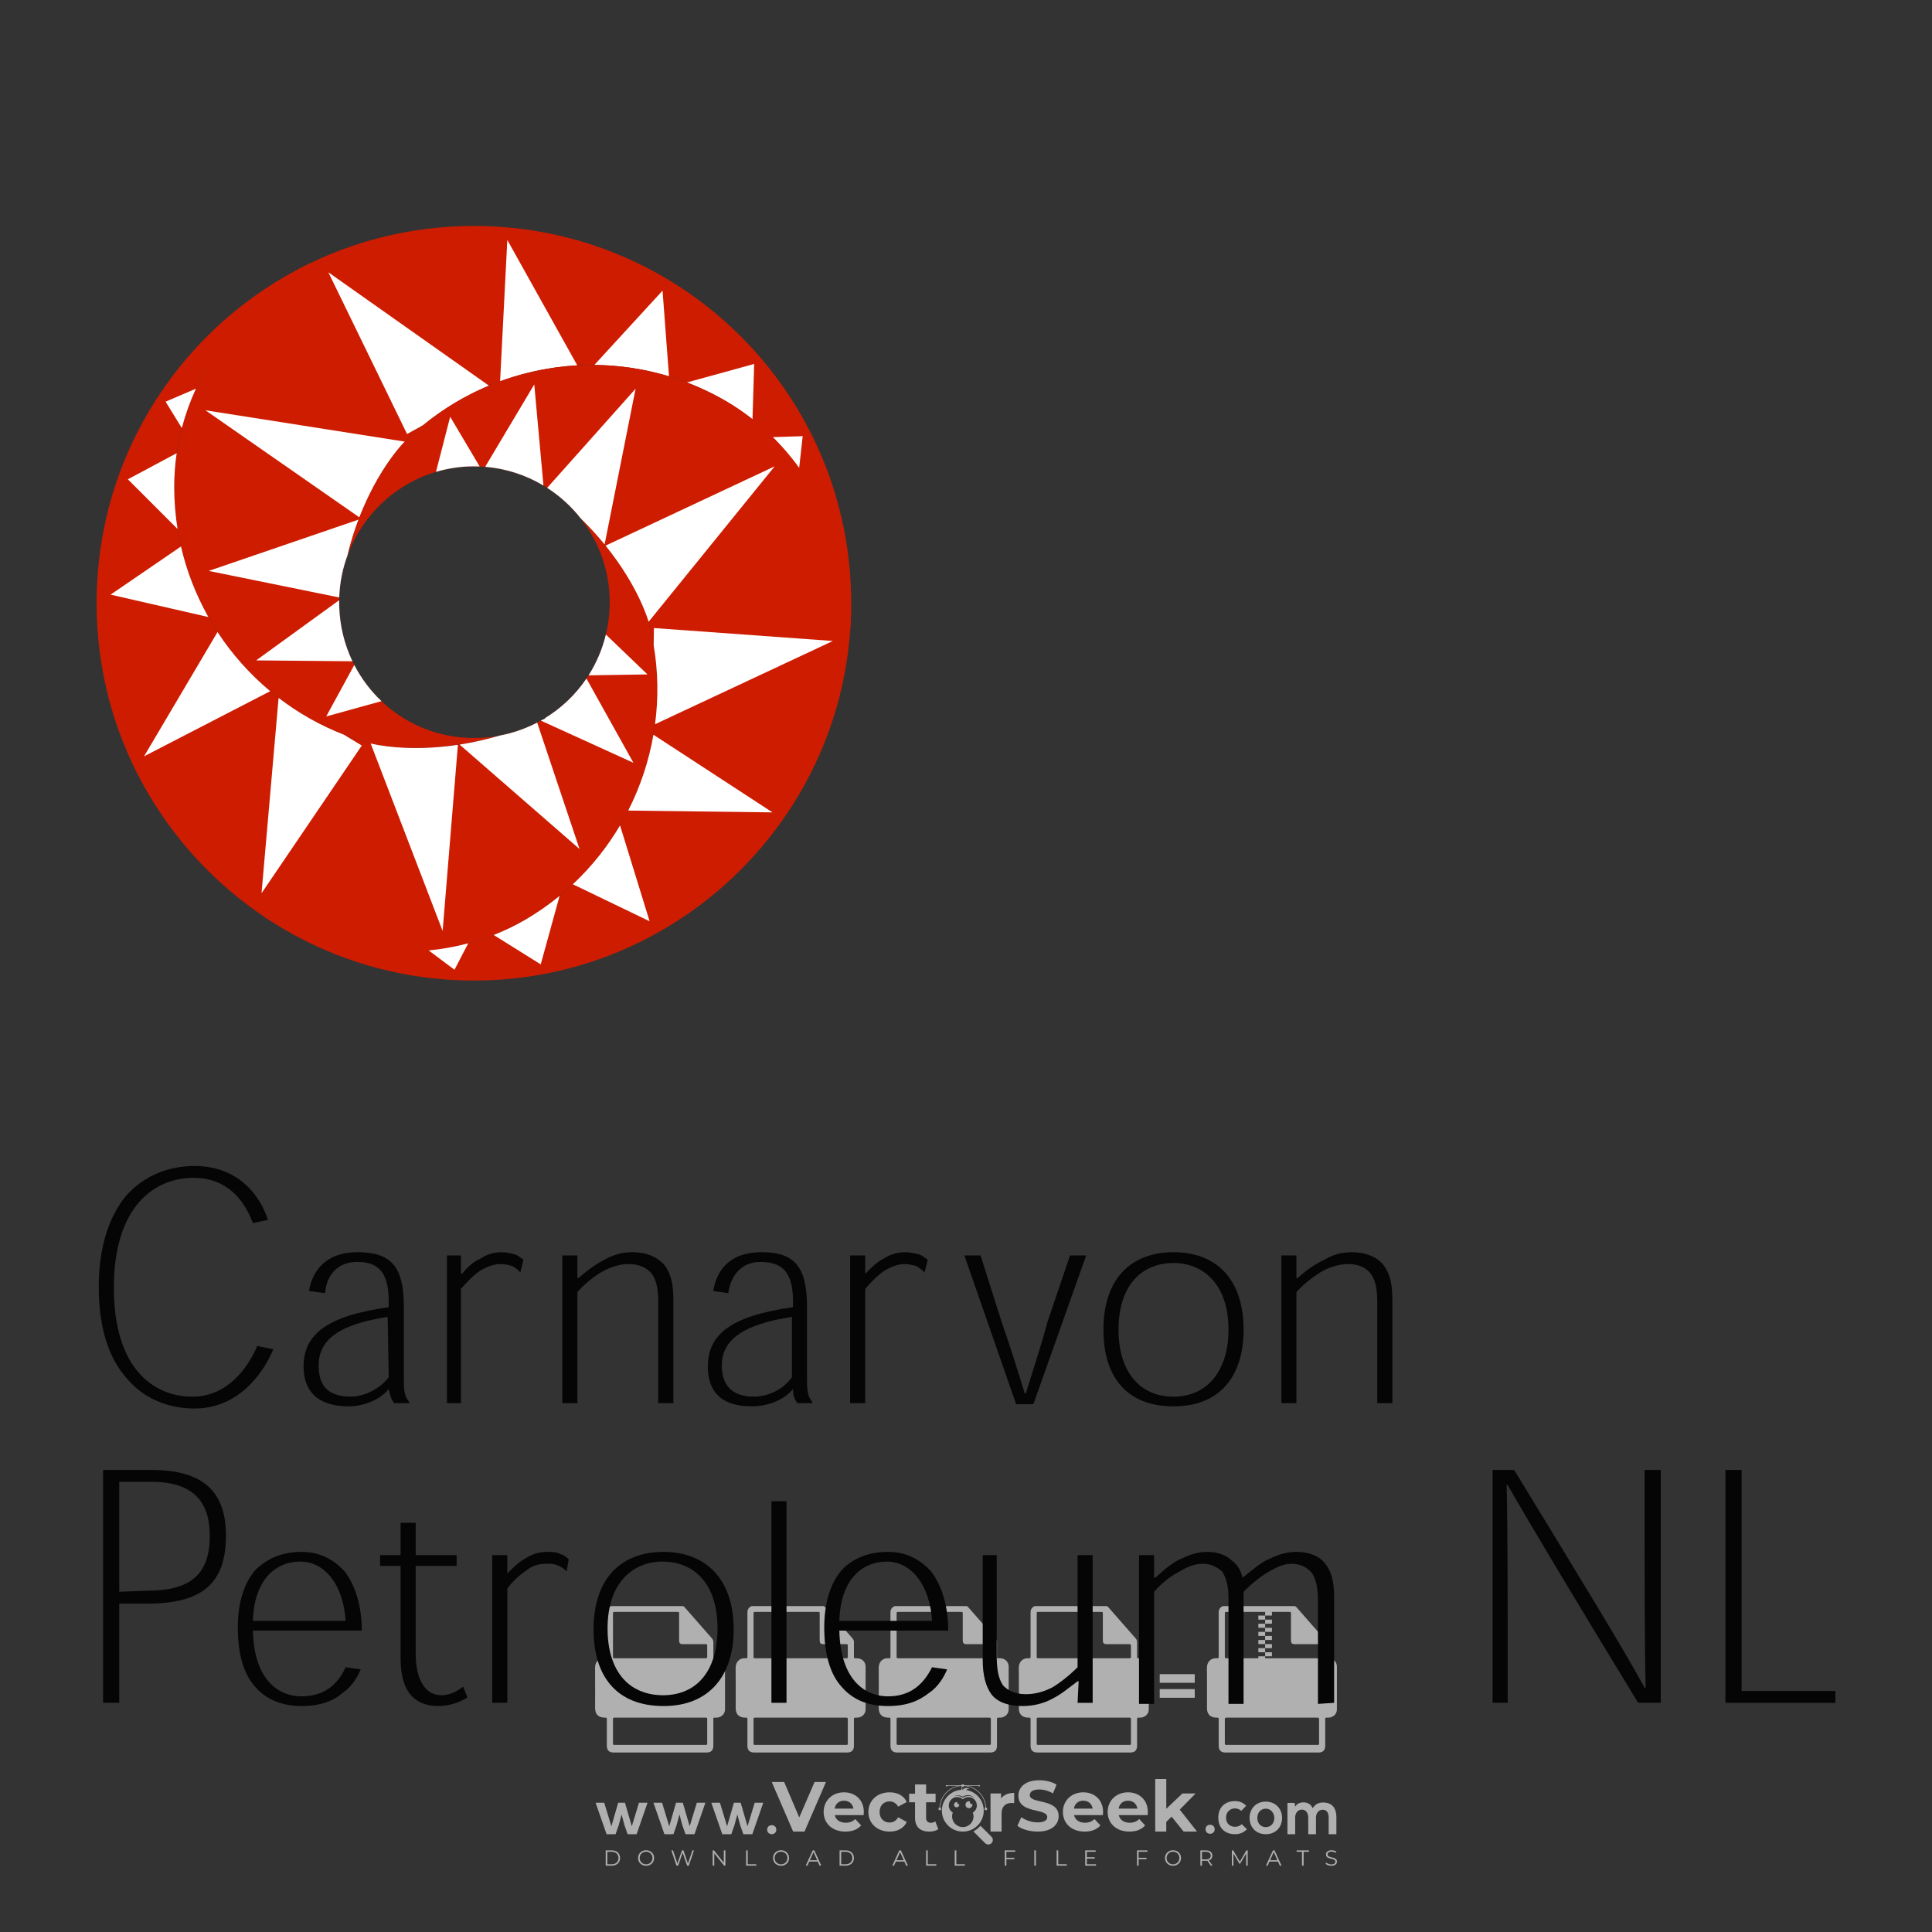 <?xml version="1.0" encoding="iso-8859-1"?>
<!-- Generator: Adobe Illustrator 27.0.0, SVG Export Plug-In . SVG Version: 6.00 Build 0)  -->
<svg version="1.1" id="Layer_1" xmlns="http://www.w3.org/2000/svg" xmlns:xlink="http://www.w3.org/1999/xlink" x="0px" y="0px"
	 viewBox="0 0 500 500" style="enable-background:new 0 0 500 500;" xml:space="preserve">
<rect x="0" y="0" width="500" height="500" fill="#333333" stroke="none"/>
<g id="watermark_1_">
	<g>
		<g id="watermark" style="opacity:0.61;">
			<g>
				<g>
					<g>
						<g>
							<polygon style="fill:#FFFFFF;" points="213.765,461.172 208.204,474.017 205.268,474.017 199.726,461.172 202.938,461.172 
								206.846,470.347 210.81,461.172 							"/>
						</g>
						<g>
							<path style="fill:#FFFFFF;" d="M223.507,469.741h-7.469c0.275,1.23,1.321,1.982,2.826,1.982c1.046,0,1.798-0.312,2.477-0.954
								l1.523,1.651c-0.917,1.046-2.294,1.597-4.074,1.597c-3.413,0-5.634-2.147-5.634-5.083c0-2.954,2.257-5.083,5.267-5.083
								c2.899,0,5.138,1.945,5.138,5.12C223.562,469.191,223.526,469.503,223.507,469.741 M216.002,468.071h4.863
								c-0.202-1.248-1.138-2.055-2.422-2.055C217.139,466.016,216.204,466.805,216.002,468.071"/>
						</g>
						<g>
							<path style="fill:#FFFFFF;" d="M224.735,468.934c0-2.973,2.294-5.083,5.505-5.083c2.074,0,3.707,0.899,4.423,2.514
								l-2.22,1.193c-0.532-0.936-1.321-1.358-2.221-1.358c-1.45,0-2.587,1.009-2.587,2.734c0,1.725,1.138,2.734,2.587,2.734
								c0.899,0,1.688-0.404,2.221-1.358l2.22,1.211c-0.716,1.578-2.349,2.495-4.423,2.495
								C227.029,474.017,224.735,471.907,224.735,468.934"/>
						</g>
						<g>
							<path style="fill:#FFFFFF;" d="M242.828,473.393c-0.587,0.422-1.45,0.624-2.331,0.624c-2.33,0-3.688-1.193-3.688-3.542
								v-4.055h-1.523v-2.202h1.523v-2.404h2.863v2.404h2.459v2.202h-2.459v4.019c0,0.844,0.458,1.303,1.229,1.303
								c0.422,0,0.844-0.128,1.156-0.367L242.828,473.393z"/>
						</g>
					</g>
					<g>
						<path style="fill:#FFFFFF;" d="M262.474,463.997v2.643c-0.238-0.018-0.422-0.037-0.642-0.037
							c-1.578,0-2.624,0.862-2.624,2.753v4.661h-2.863v-9.873h2.734v1.303C259.776,464.493,260.951,463.997,262.474,463.997"/>
					</g>
					<g>
						<path style="fill:#FFFFFF;" d="M263.299,472.53l1.009-2.239c1.083,0.789,2.697,1.339,4.239,1.339
							c1.762,0,2.477-0.587,2.477-1.376c0-2.404-7.469-0.752-7.469-5.524c0-2.184,1.762-4,5.413-4c1.615,0,3.267,0.385,4.459,1.138
							l-0.918,2.257c-1.193-0.679-2.422-1.009-3.56-1.009c-1.761,0-2.44,0.66-2.44,1.468c0,2.367,7.468,0.734,7.468,5.45
							c0,2.147-1.78,3.982-5.45,3.982C266.492,474.017,264.437,473.411,263.299,472.53"/>
					</g>
					<g>
						<path style="fill:#FFFFFF;" d="M285.428,469.741h-7.469c0.275,1.23,1.321,1.982,2.826,1.982c1.046,0,1.798-0.312,2.477-0.954
							l1.523,1.651c-0.918,1.046-2.294,1.597-4.074,1.597c-3.413,0-5.634-2.147-5.634-5.083c0-2.954,2.257-5.083,5.267-5.083
							c2.9,0,5.138,1.945,5.138,5.12C285.484,469.191,285.447,469.503,285.428,469.741 M277.923,468.071h4.863
							c-0.202-1.248-1.138-2.055-2.422-2.055C279.061,466.016,278.125,466.805,277.923,468.071"/>
					</g>
					<g>
						<path style="fill:#FFFFFF;" d="M297.007,469.741h-7.469c0.275,1.23,1.321,1.982,2.826,1.982c1.046,0,1.798-0.312,2.477-0.954
							l1.523,1.651c-0.918,1.046-2.294,1.597-4.074,1.597c-3.413,0-5.634-2.147-5.634-5.083c0-2.954,2.257-5.083,5.267-5.083
							c2.899,0,5.138,1.945,5.138,5.12C297.062,469.191,297.025,469.503,297.007,469.741 M289.501,468.071h4.863
							c-0.202-1.248-1.138-2.055-2.422-2.055C290.639,466.016,289.703,466.805,289.501,468.071"/>
					</g>
					<g>
						<polygon style="fill:#FFFFFF;" points="303.208,470.145 301.831,471.503 301.831,474.017 298.969,474.017 298.969,460.401 
							301.831,460.401 301.831,468.108 306.016,464.144 309.429,464.144 305.318,468.328 309.796,474.017 306.327,474.017 						"/>
					</g>
					<g>
						<path style="fill:#FFFFFF;" d="M256.601,475.359L256.601,475.359l-2.86-2.86c-0.435,0.508-0.953,0.943-1.534,1.284
							c-0.092,0.069-0.186,0.136-0.283,0.199l3.027,3.027c0.456,0.456,1.195,0.456,1.65,0
							C257.057,476.554,257.057,475.815,256.601,475.359"/>
					</g>
					<g>
						<path style="fill:#FFFFFF;" d="M249.984,463.244c0.221-0.173,0.495-0.281,0.797-0.281c0.042,0,0.083,0.002,0.124,0.006
							c-0.214-0.156-0.478-0.249-0.764-0.249c-0.395,0-0.744,0.18-0.981,0.458c-0.051,0-0.1,0.006-0.151,0.008
							c0.039-0.077,0.064-0.162,0.064-0.255c0-0.234-0.143-0.434-0.346-0.519c0.087,0.126,0.138,0.279,0.138,0.445
							c0,0.122-0.031,0.237-0.081,0.341c-2.811,0.201-5.03,2.539-5.03,5.4c0,2.993,2.426,5.42,5.42,5.42
							c2.993,0,5.42-2.426,5.42-5.42C254.595,465.879,252.593,463.635,249.984,463.244 M247.983,464.656
							c0.435,0,0.844,0.112,1.199,0.309c0.374-0.245,0.82-0.387,1.299-0.387c0.711,0,1.348,0.312,1.784,0.806
							c-0.435-0.379-1.004-0.61-1.627-0.61c-0.449,0-0.87,0.12-1.234,0.329c-0.079,0.046-0.156,0.096-0.229,0.15
							c-0.065-0.048-0.133-0.093-0.204-0.134c-0.369-0.219-0.8-0.344-1.26-0.344c-0.3,0-0.588,0.054-0.854,0.152
							C247.196,464.754,247.578,464.656,247.983,464.656 M251.772,469.098c0.115,0.305,0.181,0.634,0.181,0.979
							c0,1.534-1.244,2.777-2.778,2.777c-1.534,0-2.777-1.243-2.777-2.777c0-0.345,0.066-0.674,0.181-0.979
							c-0.62-0.382-1.035-1.064-1.035-1.846c0-1.197,0.971-2.168,2.168-2.168c0.565,0,1.078,0.218,1.463,0.572
							c0.386-0.354,0.899-0.572,1.464-0.572c1.197,0,2.168,0.971,2.168,2.168C252.807,468.034,252.392,468.716,251.772,469.098"/>
					</g>
					<g>
						<path style="fill:#FFFFFF;" d="M251.666,467.061c0,0.497-0.404,0.901-0.901,0.901c-0.497,0-0.901-0.404-0.901-0.901
							s0.404-0.901,0.901-0.901c0.101,0,0.197,0.017,0.287,0.047c-0.03,0.062-0.045,0.132-0.045,0.204
							c0,0.273,0.221,0.494,0.494,0.494c0.05,0,0.099-0.008,0.146-0.022C251.66,466.941,251.666,467,251.666,467.061"/>
					</g>
					<g>
						<path style="fill:#FFFFFF;" d="M248.255,467.061c0,0.376-0.305,0.681-0.681,0.681c-0.376,0-0.681-0.305-0.681-0.681
							s0.305-0.681,0.681-0.681c0.076,0,0.149,0.013,0.217,0.035c-0.023,0.047-0.034,0.1-0.034,0.155
							c0,0.206,0.167,0.374,0.374,0.374c0.038,0,0.075-0.006,0.11-0.017C248.25,466.97,248.255,467.015,248.255,467.061"/>
					</g>
					<g>
						<g>
							<g>
								<rect x="242.908" y="467.83" style="fill:#FFFFFF;" width="0.616" height="0.616"/>
							</g>
							<g>
								<rect x="254.827" y="467.83" style="fill:#FFFFFF;" width="0.616" height="0.616"/>
							</g>
							<g>
								<path style="fill:#FFFFFF;" d="M255.205,468.082h-0.14c0-3.248-2.642-5.89-5.89-5.89c-3.248,0-5.89,2.642-5.89,5.89h-0.14
									c0-1.611,0.627-3.125,1.766-4.264c1.139-1.139,2.653-1.766,4.264-1.766c1.611,0,3.125,0.627,4.264,1.766
									C254.578,464.957,255.205,466.471,255.205,468.082"/>
							</g>
						</g>
						<g>
							<rect x="248.868" y="461.814" style="fill:#FFFFFF;" width="0.616" height="0.616"/>
						</g>
						<g>
							<rect x="244.95" y="462.052" style="fill:#FFFFFF;" width="8.45" height="0.14"/>
						</g>
						<g>
							<path style="fill:#FFFFFF;" d="M245.174,462.15c0,0.108-0.088,0.196-0.196,0.196c-0.108,0-0.196-0.088-0.196-0.196
								c0-0.108,0.088-0.196,0.196-0.196C245.086,461.954,245.174,462.042,245.174,462.15"/>
						</g>
						<g>
							<path style="fill:#FFFFFF;" d="M253.596,462.15c0,0.108-0.088,0.196-0.196,0.196c-0.108,0-0.196-0.088-0.196-0.196
								c0-0.108,0.088-0.196,0.196-0.196C253.509,461.954,253.596,462.042,253.596,462.15"/>
						</g>
					</g>
				</g>
				<g>
					<path style="fill:#FFFFFF;" d="M314.356,473.409c0,1.559-2.364,1.559-2.364,0C311.993,471.851,314.356,471.851,314.356,473.409
						z"/>
				</g>
				<g>
					<g>
						<g>
							<path style="fill:#FFFFFF;" d="M161.739,466.549l1.772,6.088l1.855-6.088h2.215l-2.823,8.14h-2.33l-0.837-2.396l-0.722-2.708
								l-0.722,2.708l-0.837,2.396h-2.33l-2.839-8.14h2.231l1.855,6.088l1.756-6.088H161.739z"/>
						</g>
						<g>
							<path style="fill:#FFFFFF;" d="M176.713,466.549l1.772,6.088l1.855-6.088h2.215l-2.823,8.14h-2.33l-0.837-2.396l-0.722-2.708
								l-0.722,2.708l-0.837,2.396h-2.33l-2.839-8.14h2.231l1.855,6.088l1.756-6.088H176.713z"/>
						</g>
						<g>
							<path style="fill:#FFFFFF;" d="M191.687,466.549l1.772,6.088l1.855-6.088h2.215l-2.823,8.14h-2.33l-0.837-2.396l-0.722-2.708
								l-0.722,2.708l-0.837,2.396h-2.33l-2.839-8.14h2.231l1.855,6.088l1.756-6.088H191.687z"/>
						</g>
					</g>
					<g>
						<path style="fill:#FFFFFF;" d="M200.908,473.52c0,1.559-2.364,1.559-2.364,0C198.545,471.962,200.908,471.962,200.908,473.52z
							"/>
					</g>
					<g>
						<path style="fill:#FFFFFF;" d="M322.71,473.409c-0.935,0.919-1.919,1.28-3.117,1.28c-2.346,0-4.3-1.411-4.3-4.282
							s1.953-4.284,4.3-4.284c1.149,0,2.035,0.329,2.921,1.199l-1.264,1.329c-0.476-0.428-1.066-0.64-1.623-0.64
							c-1.346,0-2.33,0.985-2.33,2.396c0,1.542,1.05,2.362,2.297,2.362c0.64,0,1.28-0.18,1.772-0.672L322.71,473.409z"/>
					</g>
					<g>
						<path style="fill:#FFFFFF;" d="M331.805,470.472c0,2.33-1.591,4.217-4.217,4.217c-2.626,0-4.201-1.887-4.201-4.217
							c0-2.314,1.609-4.217,4.185-4.217C330.149,466.255,331.805,468.158,331.805,470.472z M325.389,470.472
							c0,1.231,0.739,2.38,2.199,2.38c1.46,0,2.199-1.149,2.199-2.38c0-1.215-0.854-2.396-2.199-2.396
							C326.144,468.077,325.389,469.258,325.389,470.472z"/>
					</g>
					<g>
						<path style="fill:#FFFFFF;" d="M338.572,474.689v-4.332c0-1.068-0.559-2.035-1.658-2.035c-1.082,0-1.722,0.967-1.722,2.035
							v4.332h-2.003v-8.107h1.855l0.148,0.985c0.426-0.82,1.362-1.116,2.133-1.116c0.969,0,1.937,0.394,2.396,1.51
							c0.723-1.149,1.658-1.478,2.708-1.478c2.297,0,3.43,1.412,3.43,3.84v4.365h-2.003v-4.365c0-1.066-0.442-1.97-1.526-1.97
							c-1.082,0-1.756,0.935-1.756,2.003v4.332H338.572z"/>
					</g>
				</g>
			</g>
		</g>
		<g style="opacity:0.61;">
			<g>
				<g>
					<path style="fill:#FFFFFF;" d="M345.988,431.299c-0.006-1.224-0.959-2.121-2.189-2.14c-0.924-0.014-0.832,0.12-0.834-0.867
						c-0.003-1.097-0.007-2.194,0.003-3.292c0.003-0.379-0.112-0.691-0.362-0.976c-2.342-2.668-4.678-5.342-7.019-8.011
						c-0.12-0.137-0.275-0.244-0.414-0.366c-6.214,0-12.427,0-18.641,0c-0.794,0.293-1.14,0.868-1.138,1.709
						c0.01,3.748,0.004,7.496,0.004,11.243c0,0.556-0.003,0.589-0.55,0.551c-1.497-0.102-2.516,0.986-2.497,2.492
						c0.044,3.476,0.013,6.953,0.014,10.429c0.001,1.58,0.867,2.443,2.45,2.449c0.582,0.002,0.582,0.002,0.582,0.6
						c0,2.219-0.001,4.438,0.001,6.657c0.001,1.192,0.58,1.771,1.768,1.771c8.013,0.001,16.027,0.001,24.04,0
						c1.168,0,1.755-0.583,1.757-1.745c0.002-2.256,0-4.512,0.001-6.768c0-0.512,0.002-0.511,0.52-0.515
						c0.271-0.002,0.541,0.008,0.809-0.058c0.996-0.246,1.69-1.044,1.694-2.069C346.003,438.696,346.005,434.997,345.988,431.299z
						 M317.537,417.162c5.337,0,10.674,0,16.01,0c0.548,0,0.554,0.007,0.554,0.561c0.001,2.243-0.001,4.486,0.001,6.73
						c0.001,0.811,0.249,1.059,1.06,1.059c1.91,0.001,3.821,0,5.731,0.001c0.458,0,0.479,0.021,0.481,0.483
						c0.003,0.887,0.002,1.775,0,2.662c-0.001,0.477-0.024,0.498-0.504,0.499c-3.895,0.001-7.79,0-11.684,0
						c-3.882,0-7.765,0-11.647,0c-0.55,0-0.552-0.001-0.552-0.561c-0.001-3.624-0.001-7.247,0-10.871
						C316.987,417.166,316.991,417.162,317.537,417.162z M340.822,451.579c-3.883,0.001-7.766,0-11.65,0c-3.871,0-7.742,0-11.613,0
						c-0.572,0-0.574-0.002-0.574-0.579c-0.001-1.997-0.001-3.994,0.001-5.991c0-0.464,0.023-0.486,0.478-0.487
						c7.803-0.001,15.607-0.001,23.41,0c0.478,0,0.499,0.02,0.499,0.503c0.002,1.997,0.001,3.994,0,5.991
						C341.375,451.574,341.37,451.579,340.822,451.579z"/>
				</g>
				<g>
					<g>
						<rect x="327.418" y="417.053" style="fill:#FFFFFF;" width="1.757" height="1.054"/>
					</g>
					<g>
						<rect x="325.662" y="418.107" style="fill:#FFFFFF;" width="1.757" height="1.054"/>
					</g>
					<g>
						<rect x="327.418" y="419.161" style="fill:#FFFFFF;" width="1.757" height="1.054"/>
					</g>
					<g>
						<rect x="325.662" y="420.215" style="fill:#FFFFFF;" width="1.757" height="1.054"/>
					</g>
					<g>
						<rect x="327.418" y="421.269" style="fill:#FFFFFF;" width="1.757" height="1.054"/>
					</g>
					<g>
						<rect x="325.662" y="422.323" style="fill:#FFFFFF;" width="1.757" height="1.054"/>
					</g>
					<g>
						<rect x="327.418" y="423.378" style="fill:#FFFFFF;" width="1.757" height="1.054"/>
					</g>
					<g>
						<rect x="325.662" y="424.432" style="fill:#FFFFFF;" width="1.757" height="1.054"/>
					</g>
					<g>
						<rect x="327.418" y="425.486" style="fill:#FFFFFF;" width="1.757" height="1.054"/>
					</g>
					<g>
						<rect x="325.662" y="426.54" style="fill:#FFFFFF;" width="1.757" height="1.054"/>
					</g>
					<g>
						<rect x="327.418" y="427.594" style="fill:#FFFFFF;" width="1.757" height="1.054"/>
					</g>
					<g>
						<rect x="325.662" y="428.648" style="fill:#FFFFFF;" width="1.757" height="1.054"/>
					</g>
				</g>
			</g>
			<g>
				<path style="fill:#FFFFFF;" d="M187.637,431.299c-0.006-1.224-0.959-2.121-2.189-2.14c-0.924-0.014-0.832,0.12-0.834-0.867
					c-0.003-1.097-0.007-2.194,0.003-3.292c0.003-0.379-0.112-0.691-0.362-0.976c-2.342-2.668-4.678-5.342-7.019-8.011
					c-0.12-0.137-0.275-0.244-0.414-0.366c-6.214,0-12.427,0-18.641,0c-0.794,0.293-1.14,0.868-1.138,1.709
					c0.01,3.748,0.004,7.496,0.004,11.243c0,0.556-0.003,0.589-0.55,0.551c-1.497-0.102-2.516,0.986-2.497,2.492
					c0.044,3.476,0.013,6.953,0.014,10.429c0.001,1.58,0.867,2.443,2.45,2.449c0.582,0.002,0.582,0.002,0.582,0.6
					c0,2.219-0.001,4.438,0.001,6.657c0.001,1.192,0.58,1.771,1.768,1.771c8.013,0.001,16.027,0.001,24.04,0
					c1.168,0,1.755-0.583,1.757-1.745c0.002-2.256,0-4.512,0.001-6.768c0-0.512,0.002-0.511,0.52-0.515
					c0.271-0.002,0.541,0.008,0.809-0.058c0.996-0.246,1.69-1.044,1.694-2.069C187.652,438.696,187.655,434.997,187.637,431.299z
					 M159.187,417.162c5.337,0,10.674,0,16.01,0c0.548,0,0.554,0.007,0.554,0.561c0.001,2.243-0.001,4.486,0.001,6.73
					c0.001,0.811,0.249,1.059,1.06,1.059c1.91,0.001,3.821,0,5.731,0.001c0.458,0,0.479,0.021,0.481,0.483
					c0.003,0.887,0.002,1.775,0,2.662c-0.001,0.477-0.024,0.498-0.504,0.499c-3.895,0.001-7.79,0-11.684,0
					c-3.882,0-7.765,0-11.647,0c-0.55,0-0.552-0.001-0.552-0.561c-0.001-3.624-0.001-7.247,0-10.871
					C158.636,417.166,158.64,417.162,159.187,417.162z M182.472,451.579c-3.883,0.001-7.766,0-11.65,0c-3.871,0-7.742,0-11.613,0
					c-0.572,0-0.574-0.002-0.574-0.579c-0.001-1.997-0.001-3.994,0.001-5.991c0-0.464,0.023-0.486,0.478-0.487
					c7.803-0.001,15.607-0.001,23.41,0c0.478,0,0.499,0.02,0.499,0.503c0.002,1.997,0.001,3.994,0,5.991
					C183.024,451.574,183.019,451.579,182.472,451.579z"/>
			</g>
			<g>
				<path style="fill:#FFFFFF;" d="M159.779,440.669v-7.897h2.779c0.375,0,0.726,0.061,1.053,0.182
					c0.327,0.121,0.612,0.292,0.855,0.513c0.242,0.221,0.434,0.483,0.573,0.789c0.14,0.305,0.21,0.642,0.21,1.009
					c0,0.375-0.07,0.715-0.21,1.02c-0.14,0.305-0.331,0.568-0.573,0.789c-0.243,0.221-0.528,0.392-0.855,0.513
					c-0.327,0.121-0.678,0.182-1.053,0.182h-1.29v2.901H159.779z M162.58,436.356c0.39,0,0.684-0.111,0.882-0.331
					c0.199-0.22,0.298-0.474,0.298-0.761c0-0.14-0.024-0.276-0.072-0.408c-0.048-0.132-0.121-0.248-0.221-0.347
					c-0.099-0.099-0.223-0.178-0.37-0.237c-0.147-0.059-0.32-0.089-0.518-0.089h-1.312v2.173H162.58z"/>
				<path style="fill:#FFFFFF;" d="M166.308,432.771h1.731l3.177,5.294h0.088l-0.088-1.522v-3.772h1.478v7.897h-1.566l-3.353-5.592
					h-0.088l0.088,1.522v4.07h-1.467V432.771z"/>
				<path style="fill:#FFFFFF;" d="M177.922,436.334h3.872c0.022,0.089,0.04,0.195,0.055,0.32c0.014,0.125,0.022,0.25,0.022,0.375
					c0,0.507-0.077,0.985-0.231,1.434c-0.154,0.449-0.397,0.849-0.728,1.202c-0.353,0.375-0.776,0.666-1.268,0.871
					c-0.493,0.206-1.055,0.309-1.688,0.309c-0.574,0-1.114-0.103-1.622-0.309c-0.507-0.206-0.948-0.492-1.323-0.86
					c-0.375-0.367-0.673-0.803-0.894-1.307c-0.221-0.504-0.331-1.053-0.331-1.649c0-0.595,0.11-1.145,0.331-1.649
					c0.221-0.504,0.518-0.939,0.894-1.307c0.375-0.367,0.816-0.654,1.323-0.86c0.507-0.206,1.048-0.309,1.622-0.309
					c0.64,0,1.211,0.11,1.715,0.331c0.504,0.221,0.935,0.526,1.296,0.915l-1.025,1.004c-0.258-0.272-0.544-0.48-0.861-0.623
					c-0.316-0.143-0.695-0.215-1.136-0.215c-0.361,0-0.703,0.065-1.026,0.193c-0.324,0.129-0.607,0.311-0.85,0.546
					c-0.242,0.235-0.436,0.52-0.579,0.855c-0.143,0.335-0.215,0.708-0.215,1.119c0,0.412,0.072,0.785,0.215,1.12
					c0.143,0.335,0.338,0.62,0.584,0.855c0.246,0.235,0.531,0.418,0.855,0.546c0.323,0.129,0.669,0.193,1.037,0.193
					c0.419,0,0.773-0.061,1.064-0.182c0.29-0.121,0.538-0.278,0.744-0.469c0.148-0.132,0.275-0.3,0.381-0.502
					c0.106-0.202,0.189-0.428,0.248-0.678h-2.482V436.334z"/>
			</g>
			<g>
				<path style="fill:#FFFFFF;" d="M224.019,431.299c-0.006-1.224-0.959-2.121-2.189-2.14c-0.924-0.014-0.832,0.12-0.834-0.867
					c-0.003-1.097-0.007-2.194,0.003-3.292c0.003-0.379-0.112-0.691-0.362-0.976c-2.342-2.668-4.678-5.342-7.019-8.011
					c-0.12-0.137-0.275-0.244-0.414-0.366c-6.214,0-12.427,0-18.641,0c-0.794,0.293-1.14,0.868-1.138,1.709
					c0.01,3.748,0.004,7.496,0.004,11.243c0,0.556-0.003,0.589-0.55,0.551c-1.497-0.102-2.516,0.986-2.497,2.492
					c0.044,3.476,0.013,6.953,0.014,10.429c0.001,1.58,0.867,2.443,2.45,2.449c0.582,0.002,0.582,0.002,0.582,0.6
					c0,2.219-0.001,4.438,0.001,6.657c0.001,1.192,0.58,1.771,1.768,1.771c8.013,0.001,16.027,0.001,24.04,0
					c1.168,0,1.755-0.583,1.757-1.745c0.002-2.256,0-4.512,0.001-6.768c0-0.512,0.002-0.511,0.52-0.515
					c0.271-0.002,0.541,0.008,0.809-0.058c0.997-0.246,1.69-1.044,1.694-2.069C224.034,438.696,224.036,434.997,224.019,431.299z
					 M195.568,417.162c5.337,0,10.674,0,16.01,0c0.548,0,0.554,0.007,0.554,0.561c0.001,2.243-0.001,4.486,0.001,6.73
					c0.001,0.811,0.249,1.059,1.06,1.059c1.91,0.001,3.821,0,5.731,0.001c0.458,0,0.479,0.021,0.481,0.483
					c0.003,0.887,0.002,1.775,0,2.662c-0.001,0.477-0.024,0.498-0.504,0.499c-3.895,0.001-7.79,0-11.684,0
					c-3.882,0-7.765,0-11.647,0c-0.55,0-0.552-0.001-0.552-0.561c-0.001-3.624-0.001-7.247,0-10.871
					C195.018,417.166,195.022,417.162,195.568,417.162z M218.854,451.579c-3.883,0.001-7.766,0-11.65,0c-3.871,0-7.742,0-11.613,0
					c-0.572,0-0.574-0.002-0.574-0.579c-0.001-1.997-0.001-3.994,0.001-5.991c0-0.464,0.023-0.486,0.478-0.487
					c7.803-0.001,15.607-0.001,23.41,0c0.478,0,0.499,0.02,0.499,0.503c0.002,1.997,0.001,3.994,0,5.991
					C219.406,451.574,219.401,451.579,218.854,451.579z"/>
			</g>
			<g>
				<path style="fill:#FFFFFF;" d="M205.111,432.771h1.699l2.967,7.897h-1.644l-0.651-1.886h-3.044l-0.651,1.886h-1.643
					L205.111,432.771z M206.997,437.415l-0.706-1.974l-0.287-0.96h-0.088l-0.287,0.96l-0.706,1.974H206.997z"/>
				<path style="fill:#FFFFFF;" d="M211.331,434.536c-0.125,0-0.245-0.024-0.359-0.072c-0.114-0.048-0.213-0.114-0.298-0.199
					c-0.084-0.084-0.151-0.182-0.198-0.292c-0.048-0.11-0.072-0.232-0.072-0.364s0.024-0.254,0.072-0.364
					c0.048-0.11,0.114-0.208,0.198-0.292c0.084-0.084,0.184-0.151,0.298-0.198c0.114-0.048,0.233-0.072,0.359-0.072
					c0.257,0,0.478,0.09,0.662,0.27c0.184,0.181,0.276,0.399,0.276,0.656s-0.092,0.476-0.276,0.656
					C211.809,434.446,211.589,434.536,211.331,434.536z M210.615,440.669v-5.404h1.445v5.404H210.615z"/>
			</g>
			<g>
				<path style="fill:#FFFFFF;" d="M261.044,431.299c-0.006-1.224-0.959-2.121-2.189-2.14c-0.924-0.014-0.832,0.12-0.834-0.867
					c-0.003-1.097-0.007-2.194,0.003-3.292c0.003-0.379-0.112-0.691-0.362-0.976c-2.342-2.668-4.678-5.342-7.019-8.011
					c-0.12-0.137-0.275-0.244-0.414-0.366c-6.214,0-12.427,0-18.641,0c-0.794,0.293-1.14,0.868-1.138,1.709
					c0.01,3.748,0.004,7.496,0.004,11.243c0,0.556-0.003,0.589-0.55,0.551c-1.497-0.102-2.516,0.986-2.497,2.492
					c0.044,3.476,0.013,6.953,0.014,10.429c0.001,1.58,0.867,2.443,2.45,2.449c0.582,0.002,0.582,0.002,0.582,0.6
					c0,2.219-0.001,4.438,0.001,6.657c0.001,1.192,0.58,1.771,1.768,1.771c8.013,0.001,16.027,0.001,24.04,0
					c1.168,0,1.755-0.583,1.757-1.745c0.002-2.256,0-4.512,0.001-6.768c0-0.512,0.002-0.511,0.52-0.515
					c0.271-0.002,0.541,0.008,0.809-0.058c0.996-0.246,1.69-1.044,1.694-2.069C261.059,438.696,261.061,434.997,261.044,431.299z
					 M232.593,417.162c5.337,0,10.674,0,16.01,0c0.548,0,0.554,0.007,0.554,0.561c0.001,2.243-0.001,4.486,0.001,6.73
					c0.001,0.811,0.249,1.059,1.06,1.059c1.91,0.001,3.821,0,5.731,0.001c0.458,0,0.479,0.021,0.481,0.483
					c0.003,0.887,0.002,1.775,0,2.662c-0.001,0.477-0.024,0.498-0.504,0.499c-3.895,0.001-7.79,0-11.684,0
					c-3.882,0-7.765,0-11.647,0c-0.55,0-0.552-0.001-0.552-0.561c-0.001-3.624-0.001-7.247,0-10.871
					C232.042,417.166,232.047,417.162,232.593,417.162z M255.878,451.579c-3.883,0.001-7.766,0-11.65,0c-3.871,0-7.742,0-11.613,0
					c-0.572,0-0.574-0.002-0.574-0.579c-0.001-1.997-0.001-3.994,0.001-5.991c0-0.464,0.023-0.486,0.478-0.487
					c7.803-0.001,15.607-0.001,23.41,0c0.478,0,0.499,0.02,0.499,0.503c0.002,1.997,0.001,3.994,0,5.991
					C256.431,451.574,256.426,451.579,255.878,451.579z"/>
			</g>
			<g>
				<path style="fill:#FFFFFF;" d="M236.361,440.845c-0.338,0-0.662-0.048-0.971-0.143c-0.309-0.095-0.592-0.239-0.849-0.43
					c-0.257-0.191-0.481-0.425-0.673-0.7c-0.191-0.276-0.342-0.597-0.452-0.965l1.401-0.551c0.103,0.397,0.283,0.726,0.54,0.987
					c0.257,0.261,0.596,0.392,1.015,0.392c0.154,0,0.303-0.02,0.447-0.061c0.143-0.04,0.272-0.099,0.386-0.176
					s0.204-0.175,0.27-0.292c0.066-0.118,0.099-0.254,0.099-0.408c0-0.147-0.026-0.279-0.077-0.397
					c-0.051-0.117-0.138-0.227-0.259-0.331c-0.121-0.103-0.28-0.202-0.475-0.298c-0.195-0.095-0.435-0.195-0.722-0.298l-0.485-0.176
					c-0.213-0.073-0.429-0.173-0.645-0.298c-0.217-0.125-0.413-0.276-0.59-0.452c-0.177-0.176-0.322-0.384-0.436-0.623
					c-0.114-0.239-0.171-0.509-0.171-0.81c0-0.309,0.06-0.597,0.182-0.866c0.121-0.268,0.294-0.503,0.518-0.706
					c0.224-0.202,0.492-0.36,0.805-0.474s0.66-0.171,1.042-0.171c0.397,0,0.74,0.053,1.031,0.16
					c0.291,0.107,0.537,0.243,0.739,0.408c0.202,0.165,0.366,0.348,0.491,0.546c0.125,0.199,0.217,0.386,0.276,0.563l-1.312,0.551
					c-0.074-0.221-0.208-0.419-0.402-0.596c-0.195-0.176-0.462-0.265-0.8-0.265c-0.324,0-0.592,0.075-0.805,0.226
					c-0.213,0.151-0.32,0.348-0.32,0.59c0,0.235,0.103,0.436,0.309,0.601c0.206,0.165,0.533,0.325,0.982,0.48l0.497,0.165
					c0.316,0.111,0.605,0.237,0.866,0.381c0.261,0.143,0.485,0.314,0.673,0.513c0.187,0.199,0.331,0.425,0.43,0.678
					c0.1,0.254,0.149,0.546,0.149,0.877c0,0.412-0.083,0.767-0.248,1.064c-0.165,0.298-0.377,0.542-0.634,0.734
					c-0.258,0.191-0.548,0.335-0.872,0.43C236.986,440.797,236.67,440.845,236.361,440.845z"/>
				<path style="fill:#FFFFFF;" d="M239.516,432.771h1.61l1.633,4.754l0.287,1.015h0.088l0.309-1.015l1.699-4.754h1.61l-2.879,7.897
					h-1.566L239.516,432.771z"/>
				<path style="fill:#FFFFFF;" d="M251.097,436.334h3.871c0.022,0.089,0.04,0.195,0.055,0.32c0.015,0.125,0.023,0.25,0.023,0.375
					c0,0.507-0.078,0.985-0.232,1.434c-0.154,0.449-0.397,0.849-0.728,1.202c-0.353,0.375-0.775,0.666-1.268,0.871
					c-0.493,0.206-1.055,0.309-1.688,0.309c-0.574,0-1.114-0.103-1.621-0.309c-0.507-0.206-0.949-0.492-1.324-0.86
					c-0.375-0.367-0.673-0.803-0.894-1.307c-0.22-0.504-0.331-1.053-0.331-1.649c0-0.595,0.11-1.145,0.331-1.649
					c0.221-0.504,0.518-0.939,0.894-1.307c0.375-0.367,0.816-0.654,1.324-0.86c0.507-0.206,1.047-0.309,1.621-0.309
					c0.64,0,1.211,0.11,1.715,0.331c0.504,0.221,0.936,0.526,1.296,0.915l-1.026,1.004c-0.257-0.272-0.544-0.48-0.861-0.623
					c-0.316-0.143-0.694-0.215-1.136-0.215c-0.36,0-0.702,0.065-1.026,0.193c-0.323,0.129-0.607,0.311-0.849,0.546
					c-0.243,0.235-0.436,0.52-0.579,0.855c-0.143,0.335-0.215,0.708-0.215,1.119c0,0.412,0.072,0.785,0.215,1.12
					c0.143,0.335,0.338,0.62,0.585,0.855c0.246,0.235,0.531,0.418,0.854,0.546c0.324,0.129,0.669,0.193,1.037,0.193
					c0.419,0,0.774-0.061,1.064-0.182c0.29-0.121,0.539-0.278,0.745-0.469c0.147-0.132,0.274-0.3,0.38-0.502
					c0.107-0.202,0.189-0.428,0.248-0.678h-2.482V436.334z"/>
			</g>
			<g>
				<path style="fill:#FFFFFF;" d="M297.3,431.299c-0.006-1.224-0.959-2.121-2.189-2.14c-0.924-0.014-0.832,0.12-0.834-0.867
					c-0.003-1.097-0.007-2.194,0.003-3.292c0.003-0.379-0.112-0.691-0.362-0.976c-2.342-2.668-4.678-5.342-7.019-8.011
					c-0.12-0.137-0.275-0.244-0.414-0.366c-6.214,0-12.427,0-18.641,0c-0.794,0.293-1.14,0.868-1.138,1.709
					c0.01,3.748,0.004,7.496,0.004,11.243c0,0.556-0.003,0.589-0.55,0.551c-1.497-0.102-2.516,0.986-2.497,2.492
					c0.044,3.476,0.013,6.953,0.014,10.429c0.001,1.58,0.867,2.443,2.45,2.449c0.582,0.002,0.582,0.002,0.582,0.6
					c0,2.219-0.001,4.438,0.001,6.657c0.001,1.192,0.58,1.771,1.768,1.771c8.013,0.001,16.027,0.001,24.04,0
					c1.168,0,1.755-0.583,1.757-1.745c0.002-2.256,0-4.512,0.001-6.768c0-0.512,0.002-0.511,0.52-0.515
					c0.271-0.002,0.541,0.008,0.809-0.058c0.996-0.246,1.69-1.044,1.694-2.069C297.315,438.696,297.318,434.997,297.3,431.299z
					 M268.85,417.162c5.337,0,10.674,0,16.01,0c0.548,0,0.554,0.007,0.554,0.561c0.001,2.243-0.001,4.486,0.001,6.73
					c0.001,0.811,0.249,1.059,1.06,1.059c1.91,0.001,3.821,0,5.731,0.001c0.458,0,0.479,0.021,0.481,0.483
					c0.003,0.887,0.002,1.775,0,2.662c-0.001,0.477-0.024,0.498-0.504,0.499c-3.895,0.001-7.79,0-11.684,0
					c-3.882,0-7.765,0-11.647,0c-0.55,0-0.552-0.001-0.552-0.561c-0.001-3.624-0.001-7.247,0-10.871
					C268.299,417.166,268.303,417.162,268.85,417.162z M292.135,451.579c-3.883,0.001-7.766,0-11.65,0c-3.871,0-7.742,0-11.613,0
					c-0.572,0-0.574-0.002-0.574-0.579c-0.001-1.997-0.001-3.994,0.001-5.991c0-0.464,0.023-0.486,0.478-0.487
					c7.803-0.001,15.607-0.001,23.41,0c0.478,0,0.499,0.02,0.499,0.503c0.001,1.997,0.001,3.994,0,5.991
					C292.687,451.574,292.682,451.579,292.135,451.579z"/>
			</g>
			<g>
				<path style="fill:#FFFFFF;" d="M272.966,434.183v1.831h3.165v1.412h-3.165v1.831h3.518v1.412h-5.007v-7.897h5.007v1.412H272.966
					z"/>
				<path style="fill:#FFFFFF;" d="M277.852,440.669v-7.897h2.779c0.375,0,0.726,0.061,1.053,0.182
					c0.327,0.121,0.612,0.292,0.855,0.513c0.243,0.221,0.434,0.483,0.574,0.789c0.14,0.305,0.209,0.642,0.209,1.009
					c0,0.375-0.07,0.715-0.209,1.02c-0.14,0.305-0.331,0.568-0.574,0.789c-0.243,0.221-0.528,0.392-0.855,0.513
					c-0.327,0.121-0.678,0.182-1.053,0.182h-1.29v2.901H277.852z M280.653,436.356c0.389,0,0.684-0.111,0.882-0.331
					c0.199-0.22,0.298-0.474,0.298-0.761c0-0.14-0.024-0.276-0.072-0.408c-0.048-0.132-0.121-0.248-0.221-0.347
					c-0.099-0.099-0.222-0.178-0.37-0.237c-0.147-0.059-0.32-0.089-0.518-0.089h-1.312v2.173H280.653z"/>
				<path style="fill:#FFFFFF;" d="M286.797,440.845c-0.338,0-0.662-0.048-0.971-0.143c-0.309-0.095-0.592-0.239-0.849-0.43
					c-0.257-0.191-0.482-0.425-0.673-0.7c-0.191-0.276-0.342-0.597-0.452-0.965l1.401-0.551c0.103,0.397,0.283,0.726,0.541,0.987
					c0.257,0.261,0.595,0.392,1.015,0.392c0.154,0,0.303-0.02,0.447-0.061c0.143-0.04,0.272-0.099,0.386-0.176
					c0.114-0.077,0.204-0.175,0.27-0.292c0.066-0.118,0.1-0.254,0.1-0.408c0-0.147-0.026-0.279-0.077-0.397
					c-0.051-0.117-0.138-0.227-0.259-0.331c-0.121-0.103-0.279-0.202-0.474-0.298c-0.195-0.095-0.436-0.195-0.723-0.298
					l-0.485-0.176c-0.213-0.073-0.428-0.173-0.645-0.298c-0.217-0.125-0.414-0.276-0.59-0.452c-0.176-0.176-0.322-0.384-0.436-0.623
					c-0.114-0.239-0.171-0.509-0.171-0.81c0-0.309,0.061-0.597,0.182-0.866c0.121-0.268,0.294-0.503,0.518-0.706
					c0.224-0.202,0.493-0.36,0.805-0.474c0.312-0.114,0.66-0.171,1.042-0.171c0.397,0,0.741,0.053,1.031,0.16
					c0.29,0.107,0.537,0.243,0.739,0.408c0.202,0.165,0.365,0.348,0.491,0.546c0.125,0.199,0.217,0.386,0.276,0.563l-1.312,0.551
					c-0.074-0.221-0.208-0.419-0.403-0.596c-0.195-0.176-0.462-0.265-0.799-0.265c-0.324,0-0.592,0.075-0.805,0.226
					c-0.213,0.151-0.32,0.348-0.32,0.59c0,0.235,0.103,0.436,0.309,0.601c0.206,0.165,0.533,0.325,0.982,0.48l0.496,0.165
					c0.316,0.111,0.605,0.237,0.866,0.381c0.261,0.143,0.485,0.314,0.673,0.513c0.187,0.199,0.331,0.425,0.43,0.678
					c0.099,0.254,0.149,0.546,0.149,0.877c0,0.412-0.083,0.767-0.248,1.064c-0.165,0.298-0.377,0.542-0.634,0.734
					c-0.258,0.191-0.548,0.335-0.872,0.43C287.422,440.797,287.105,440.845,286.797,440.845z"/>
			</g>
			<g>
				<path style="fill:#FFFFFF;" d="M321.394,439.168l4.004-4.985h-3.827v-1.412h5.559v1.5l-3.96,4.985h4.004v1.412h-5.779V439.168z"
					/>
				<path style="fill:#FFFFFF;" d="M328.409,432.771h1.489v7.897h-1.489V432.771z"/>
				<path style="fill:#FFFFFF;" d="M331.486,440.669v-7.897h2.779c0.375,0,0.726,0.061,1.053,0.182
					c0.327,0.121,0.612,0.292,0.855,0.513s0.434,0.483,0.574,0.789c0.14,0.305,0.209,0.642,0.209,1.009
					c0,0.375-0.07,0.715-0.209,1.02c-0.14,0.305-0.331,0.568-0.574,0.789c-0.243,0.221-0.528,0.392-0.855,0.513
					c-0.327,0.121-0.678,0.182-1.053,0.182h-1.29v2.901H331.486z M334.288,436.356c0.389,0,0.684-0.111,0.882-0.331
					c0.199-0.22,0.298-0.474,0.298-0.761c0-0.14-0.024-0.276-0.072-0.408c-0.048-0.132-0.121-0.248-0.221-0.347
					c-0.099-0.099-0.222-0.178-0.37-0.237c-0.147-0.059-0.32-0.089-0.518-0.089h-1.312v2.173H334.288z"/>
			</g>
		</g>
		<g style="opacity:0.61;">
			<path style="fill:#FFFFFF;" d="M300.133,433.27h9.067v2.242h-9.067V433.27z M300.133,437.136h9.067v2.243h-9.067V437.136z"/>
		</g>
	</g>
	<g style="opacity:0.61;">
		<path style="fill:#FFFFFF;" d="M156.756,478.878h1.607c1.263,0,2.114,0.812,2.114,1.974c0,1.161-0.851,1.973-2.114,1.973h-1.607
			V478.878z M158.34,482.464c1.049,0,1.725-0.665,1.725-1.612c0-0.947-0.677-1.613-1.725-1.613h-1.167v3.225H158.34z"/>
		<path style="fill:#FFFFFF;" d="M165.139,480.851c0-1.15,0.879-2.007,2.075-2.007c1.184,0,2.069,0.851,2.069,2.007
			c0,1.156-0.885,2.007-2.069,2.007C166.019,482.858,165.139,482.002,165.139,480.851z M168.866,480.851
			c0-0.942-0.705-1.635-1.652-1.635c-0.953,0-1.663,0.693-1.663,1.635c0,0.941,0.71,1.635,1.663,1.635
			C168.162,482.486,168.866,481.793,168.866,480.851z"/>
		<path style="fill:#FFFFFF;" d="M179.596,478.878l-1.331,3.947h-0.44l-1.156-3.366l-1.161,3.366h-0.434l-1.331-3.947h0.429
			l1.139,3.394l1.178-3.394h0.389l1.161,3.411l1.156-3.411H179.596z"/>
		<path style="fill:#FFFFFF;" d="M187.731,478.878v3.947h-0.344l-2.537-3.202v3.202h-0.417v-3.947h0.344l2.543,3.203v-3.203H187.731
			z"/>
		<path style="fill:#FFFFFF;" d="M193.093,478.878h0.417v3.586h2.21v0.361h-2.627V478.878z"/>
		<path style="fill:#FFFFFF;" d="M200.061,480.851c0-1.15,0.879-2.007,2.075-2.007c1.184,0,2.069,0.851,2.069,2.007
			c0,1.156-0.885,2.007-2.069,2.007C200.941,482.858,200.061,482.002,200.061,480.851z M203.788,480.851
			c0-0.942-0.705-1.635-1.652-1.635c-0.953,0-1.663,0.693-1.663,1.635c0,0.941,0.71,1.635,1.663,1.635
			C203.083,482.486,203.788,481.793,203.788,480.851z"/>
		<path style="fill:#FFFFFF;" d="M211.636,481.77h-2.199l-0.474,1.054h-0.434l1.804-3.947h0.412l1.804,3.947h-0.44L211.636,481.77z
			 M211.484,481.432l-0.947-2.12l-0.947,2.12H211.484z"/>
		<path style="fill:#FFFFFF;" d="M217.28,478.878h1.607c1.263,0,2.114,0.812,2.114,1.974c0,1.161-0.851,1.973-2.114,1.973h-1.607
			V478.878z M218.864,482.464c1.049,0,1.725-0.665,1.725-1.612c0-0.947-0.677-1.613-1.725-1.613h-1.167v3.225H218.864z"/>
		<path style="fill:#FFFFFF;" d="M234.041,481.77h-2.199l-0.474,1.054h-0.434l1.804-3.947h0.412l1.804,3.947h-0.44L234.041,481.77z
			 M233.889,481.432l-0.947-2.12l-0.947,2.12H233.889z"/>
		<path style="fill:#FFFFFF;" d="M239.685,478.878h0.417v3.586h2.21v0.361h-2.627V478.878z"/>
		<path style="fill:#FFFFFF;" d="M247.082,478.878h0.417v3.586h2.21v0.361h-2.627V478.878z"/>
		<path style="fill:#FFFFFF;" d="M260.449,479.239v1.551h2.041v0.361h-2.041v1.675h-0.417v-3.947h2.706v0.361H260.449z"/>
		<path style="fill:#FFFFFF;" d="M267.678,478.878h0.417v3.947h-0.417V478.878z"/>
		<path style="fill:#FFFFFF;" d="M273.456,478.878h0.417v3.586h2.21v0.361h-2.627V478.878z"/>
		<path style="fill:#FFFFFF;" d="M283.644,482.464v0.361h-2.791v-3.947h2.706v0.361h-2.289v1.404h2.041v0.355h-2.041v1.466H283.644z
			"/>
		<path style="fill:#FFFFFF;" d="M294.672,479.239v1.551h2.041v0.361h-2.041v1.675h-0.417v-3.947h2.706v0.361H294.672z"/>
		<path style="fill:#FFFFFF;" d="M301.5,480.851c0-1.15,0.879-2.007,2.075-2.007c1.184,0,2.069,0.851,2.069,2.007
			c0,1.156-0.885,2.007-2.069,2.007C302.379,482.858,301.5,482.002,301.5,480.851z M305.226,480.851
			c0-0.942-0.705-1.635-1.652-1.635c-0.953,0-1.663,0.693-1.663,1.635c0,0.941,0.71,1.635,1.663,1.635
			C304.522,482.486,305.226,481.793,305.226,480.851z"/>
		<path style="fill:#FFFFFF;" d="M313.351,482.825l-0.902-1.269c-0.102,0.011-0.203,0.017-0.316,0.017h-1.06v1.252h-0.417v-3.947
			h1.477c1.004,0,1.613,0.507,1.613,1.353c0,0.62-0.327,1.054-0.902,1.24l0.964,1.353H313.351z M313.328,480.231
			c0-0.632-0.417-0.992-1.207-0.992h-1.048v1.979h1.048C312.911,481.218,313.328,480.851,313.328,480.231z"/>
		<path style="fill:#FFFFFF;" d="M322.907,478.878v3.947h-0.4v-3.158l-1.551,2.656h-0.197l-1.551-2.639v3.14h-0.4v-3.947h0.344
			l1.714,2.926l1.697-2.926H322.907z"/>
		<path style="fill:#FFFFFF;" d="M330.744,481.77h-2.199l-0.473,1.054h-0.434l1.804-3.947h0.411l1.804,3.947h-0.44L330.744,481.77z
			 M330.592,481.432l-0.947-2.12l-0.947,2.12H330.592z"/>
		<path style="fill:#FFFFFF;" d="M336.957,479.239h-1.387v-0.361h3.192v0.361h-1.387v3.586h-0.417V479.239z"/>
		<path style="fill:#FFFFFF;" d="M343.063,482.346l0.164-0.321c0.282,0.276,0.784,0.479,1.302,0.479c0.739,0,1.06-0.31,1.06-0.699
			c0-1.083-2.43-0.417-2.43-1.877c0-0.581,0.451-1.083,1.455-1.083c0.446,0,0.908,0.13,1.224,0.35l-0.141,0.333
			c-0.338-0.22-0.733-0.327-1.083-0.327c-0.722,0-1.043,0.321-1.043,0.716c0,1.083,2.43,0.429,2.43,1.866
			c0,0.581-0.462,1.077-1.472,1.077C343.937,482.858,343.356,482.65,343.063,482.346z"/>
	</g>
</g>
<g>
</g>
<g>
	<path style="fill-rule:evenodd;clip-rule:evenodd;fill:#CE1C01;" d="M87.789,156.964l-0.017-0.006
		c0.004-0.043,0.007-0.088,0.011-0.132c-0.009-0.326-0.011-0.656-0.011-0.984c0-4.344,0.795-8.512,2.249-12.37
		c4.797-19.225,14.49-28.92,14.49-28.92c21.481-21.482,55.518-26.782,83.138-10.88c20.645,11.994,31.804,35.43,32.362,59.144
		l0.043,0.009c0.151-2.216,0.236-4.451,0.236-6.704c0-54.123-43.801-97.645-97.645-97.645c-16.27,0-31.621,3.982-45.125,11.022
		c-19.016,12.773-32.432,33.504-32.432,56.492c0,31.805,21.762,58.588,50.776,66.399c0,0,13.583,3.66,32.915-1.918
		c-1.989,0.345-4.038,0.524-6.134,0.524C103.763,190.995,88.372,175.968,87.789,156.964L87.789,156.964z"/>
	<path style="fill-rule:evenodd;clip-rule:evenodd;fill:#FFFFFF;" d="M98.719,181.457l-14.296,3.959l7.266-13.32
		C93.501,175.612,95.887,178.771,98.719,181.457L98.719,181.457z"/>
	<path style="fill-rule:evenodd;clip-rule:evenodd;fill:#FFFFFF;" d="M87.774,155.332l-21.484,15.576l24.92,0.229
		c-2.053-4.299-3.264-9.094-3.42-14.172l-0.017-0.006c0.004-0.043,0.007-0.088,0.011-0.132c-0.009-0.326-0.011-0.656-0.011-0.984
		C87.771,155.671,87.771,155.503,87.774,155.332L87.774,155.332z"/>
	<path style="fill-rule:evenodd;clip-rule:evenodd;fill:#FFFFFF;" d="M54.014,147.753l38.816-13.29
		c-1.032,2.726-1.992,5.729-2.81,9.01c-1.315,3.493-2.095,7.246-2.23,11.147L54.014,147.753L54.014,147.753z"/>
	<path style="fill-rule:evenodd;clip-rule:evenodd;fill:#FFFFFF;" d="M53.177,106.184l51.6,8.107
		c-0.087,0.088-0.18,0.173-0.267,0.262c0,0-6.484,6.487-11.471,19.362L53.177,106.184L53.177,106.184z"/>
	<path style="fill-rule:evenodd;clip-rule:evenodd;fill:#FFFFFF;" d="M84.981,70.473l41.553,29.331
		c-6.088,2.542-11.822,5.966-17.007,10.211l-4.18,2.307L84.981,70.473L84.981,70.473z"/>
	<path style="fill-rule:evenodd;clip-rule:evenodd;fill:#FFFFFF;" d="M131.292,62.105l18.105,32.449
		c-6.835,0.38-13.572,1.776-19.973,4.12L131.292,62.105L131.292,62.105z"/>
	<path style="fill-rule:evenodd;clip-rule:evenodd;fill:#FFFFFF;" d="M171.467,75.216l1.669,22.176
		c-6.355-1.925-12.862-2.887-19.323-2.942L171.467,75.216L171.467,75.216z"/>
	<path style="fill-rule:evenodd;clip-rule:evenodd;fill:#FFFFFF;" d="M195.179,94.187l-0.434,14.346
		c-2.225-1.774-4.591-3.402-7.098-4.859c-3.214-1.852-6.517-3.41-9.875-4.692L195.179,94.187L195.179,94.187z"/>
	<path style="fill-rule:evenodd;clip-rule:evenodd;fill:#FFFFFF;" d="M207.734,112.88l-0.945,8.498
		c-2.068-2.936-4.373-5.696-6.91-8.246L207.734,112.88L207.734,112.88z"/>
	<path style="fill-rule:evenodd;clip-rule:evenodd;fill:#CE1C01;" d="M141.033,185.865l0.024,0.108
		c-0.285,0.129-0.569,0.256-0.851,0.382c-3.331,1.909-7.01,3.285-10.925,4.023c-19.633,5.756-33.42,2.011-33.42,2.011
		c-29.014-7.811-50.776-34.594-50.776-66.399c0-24.27,14.786-45.473,35.153-57.749l-0.035-0.097C47.56,83.896,25,117.277,25,156.122
		c0,34.212,17.685,64.366,44.392,81.809c20.639,10.643,45.714,12.011,66.365,0.212c27.34-15.901,39.894-47.984,32.082-77.279
		c0,0-3.497-12.974-17.328-26.416c4.57,5.947,7.284,13.38,7.284,21.395C157.796,168.611,151.114,179.709,141.033,185.865
		L141.033,185.865z"/>
	<path style="fill-rule:evenodd;clip-rule:evenodd;fill:#FFFFFF;" d="M156.802,164.217l10.758,10.318l-15.237,0.242
		C154.357,171.579,155.886,168.021,156.802,164.217L156.802,164.217z"/>
	<path style="fill-rule:evenodd;clip-rule:evenodd;fill:#FFFFFF;" d="M139.965,186.492l23.969,10.919l-12.161-21.796
		c-2.801,4.141-6.464,7.638-10.74,10.25l0.024,0.108c-0.285,0.129-0.569,0.256-0.851,0.382
		C140.126,186.4,140.046,186.447,139.965,186.492L139.965,186.492z"/>
	<path style="fill-rule:evenodd;clip-rule:evenodd;fill:#FFFFFF;" d="M149.985,219.73l-31.044-27.032
		c3.208-0.499,6.674-1.246,10.342-2.32c3.456-0.651,6.724-1.797,9.733-3.37L149.985,219.73L149.985,219.73z"/>
	<path style="fill-rule:evenodd;clip-rule:evenodd;fill:#FFFFFF;" d="M114.553,240.932l-18.624-48.523
		c0.83,0.213,9.538,2.307,22.577,0.355L114.553,240.932L114.553,240.932z"/>
	<path style="fill-rule:evenodd;clip-rule:evenodd;fill:#FFFFFF;" d="M67.685,231.169l4.415-50.551
		c5.131,3.939,10.82,7.165,16.917,9.53l4.612,2.801L67.685,231.169L67.685,231.169z"/>
	<path style="fill-rule:evenodd;clip-rule:evenodd;fill:#FFFFFF;" d="M37.275,195.739l19.018-32.166
		c3.772,5.761,8.377,10.92,13.633,15.304L37.275,195.739L37.275,195.739z"/>
	<path style="fill-rule:evenodd;clip-rule:evenodd;fill:#FFFFFF;" d="M28.627,153.89l18.21-12.46
		c1.495,6.484,3.912,12.619,7.095,18.259L28.627,153.89L28.627,153.89z"/>
	<path style="fill-rule:evenodd;clip-rule:evenodd;fill:#FFFFFF;" d="M33.09,124.039l12.637-6.754
		c-0.42,2.849-0.641,5.754-0.641,8.705c0,3.715,0.299,7.358,0.869,10.913L33.09,124.039L33.09,124.039z"/>
	<path style="fill-rule:evenodd;clip-rule:evenodd;fill:#FFFFFF;" d="M42.855,103.952l7.849-3.363
		c-1.5,3.279-2.726,6.682-3.648,10.19L42.855,103.952L42.855,103.952z"/>
	<path style="fill-rule:evenodd;clip-rule:evenodd;fill:#CE1C01;" d="M150.276,134.142c14.003,13.629,17.563,26.722,17.563,26.722
		c7.812,29.295-4.742,61.377-32.082,77.279c-20.924,11.996-46.591,10.044-67.516-1.395l-0.238,0.266
		c15.603,10.572,34.414,16.752,54.64,16.752c53.168,0,96.538-42.707,97.62-95.621c-1.911-22.149-13.09-43.218-32.615-54.471
		c-27.62-15.902-61.656-10.602-83.138,10.88c0,0-9.896,9.899-14.592,29.189c4.914-13.384,17.718-23.052,32.726-23.052
		C133.902,120.691,143.86,125.978,150.276,134.142L150.276,134.142z"/>
	<path style="fill-rule:evenodd;clip-rule:evenodd;fill:#FFFFFF;" d="M112.833,122.118l3.673-14.261l7.625,12.866
		c-0.495-0.021-0.989-0.033-1.488-0.033C119.24,120.691,115.944,121.193,112.833,122.118L112.833,122.118z"/>
	<path style="fill-rule:evenodd;clip-rule:evenodd;fill:#FFFFFF;" d="M140.646,125.658l-2.379-26.171l-12.704,21.326
		C131.055,121.267,136.176,122.981,140.646,125.658L140.646,125.658z"/>
	<path style="fill-rule:evenodd;clip-rule:evenodd;fill:#FFFFFF;" d="M164.489,100.604l-8.017,40.299
		c-1.794-2.199-3.845-4.471-6.197-6.761c-2.423-3.083-5.354-5.755-8.666-7.887L164.489,100.604L164.489,100.604z"/>
	<path style="fill-rule:evenodd;clip-rule:evenodd;fill:#FFFFFF;" d="M200.48,120.691l-32.627,40.232
		c-0.006-0.02-0.008-0.04-0.014-0.058c0,0-2.423-8.897-11.117-19.655L200.48,120.691L200.48,120.691z"/>
	<path style="fill-rule:evenodd;clip-rule:evenodd;fill:#FFFFFF;" d="M215.545,165.886l-46.023,21.544
		c0.896-6.735,0.799-13.623-0.355-20.434l0.067-4.457L215.545,165.886L215.545,165.886z"/>
	<path style="fill-rule:evenodd;clip-rule:evenodd;fill:#FFFFFF;" d="M199.922,210.245l-37.347-0.47
		c3.147-6.189,5.348-12.811,6.531-19.627L199.922,210.245L199.922,210.245z"/>
	<path style="fill-rule:evenodd;clip-rule:evenodd;fill:#FFFFFF;" d="M168.118,238.422l-19.866-9.573
		c4.833-4.529,8.923-9.673,12.214-15.234L168.118,238.422L168.118,238.422z"/>
	<path style="fill-rule:evenodd;clip-rule:evenodd;fill:#FFFFFF;" d="M139.941,249.581l-12.173-7.608
		c2.723-1.068,5.394-2.341,7.99-3.83c3.233-1.88,6.255-3.989,9.066-6.29L139.941,249.581L139.941,249.581z"/>
	<path style="fill-rule:evenodd;clip-rule:evenodd;fill:#FFFFFF;" d="M117.622,250.975l-6.678-5.007
		c3.447-0.334,6.864-0.94,10.226-1.835L117.622,250.975L117.622,250.975z"/>
	<path style="fill-rule:evenodd;clip-rule:evenodd;fill:#060506;" d="M66.568,348.341c-2.231,5.302-7.533,13.114-16.738,13.114
		c-10.323,0-20.366-7.534-20.366-28.179c0-21.203,10.6-28.455,20.645-28.455c8.089,0,12.832,5.02,15.343,11.718l3.907-0.838
		c-2.791-8.37-9.487-13.948-18.972-13.948c-7.252,0-13.391,2.79-17.855,7.812c-4.464,5.579-6.975,13.39-6.975,23.434
		c0,10.602,2.511,18.413,7.255,23.714c3.905,4.744,10.043,7.812,17.575,7.812c10.602,0,17.299-8.091,20.366-15.345L66.568,348.341
		L66.568,348.341z"/>
	<path style="fill-rule:evenodd;clip-rule:evenodd;fill:#060506;" d="M105.905,363.128v-0.279c-1.116-1.394-1.395-2.511-1.395-5.859
		v-18.97c0-10.602-3.627-13.95-11.996-13.95s-11.717,5.022-12.554,10.044l4.184,0.559c0.279-4.185,2.791-8.09,8.37-8.09
		c6.138,0,8.091,3.625,8.091,10.321v1.394c-15.902,2.233-22.041,6.974-22.041,15.345c0,6.137,3.349,10.32,11.718,10.32
		c3.348,0,7.812-1.394,10.323-4.463l0,0c0.279,1.395,0.558,2.51,1.395,3.627H105.905L105.905,363.128z M100.604,356.433
		c-3.069,3.906-7.533,5.023-9.764,5.023c-6.696,0-8.37-3.627-8.37-8.091c0-6.695,5.301-10.602,17.855-12.555L100.604,356.433
		L100.604,356.433z"/>
	<path style="fill-rule:evenodd;clip-rule:evenodd;fill:#060506;" d="M119.295,329.651v-4.744h-3.626v38.221h3.626v-29.572
		c1.675-1.953,3.348-3.627,5.022-4.743c1.952-1.116,3.628-1.674,5.302-1.674c1.116,0,2.23,0.28,3.069,0.559
		c0.837,0.558,1.394,0.836,1.952,1.673l0.837-3.348c-0.837-0.558-1.395-1.116-2.232-1.394c-1.115-0.278-2.231-0.559-3.347-0.559
		c-2.232,0-3.907,0.559-5.58,1.673c-1.952,0.839-3.347,2.232-4.741,3.907H119.295L119.295,329.651z"/>
	<path style="fill-rule:evenodd;clip-rule:evenodd;fill:#060506;" d="M174.257,363.128v-27.062c0-4.185-0.837-6.974-2.512-8.927
		c-1.952-1.952-4.463-3.069-8.091-3.069c-2.509,0-4.742,0.559-7.254,1.953c-2.23,1.116-4.462,2.79-6.695,4.742h-0.279v-5.859h-3.906
		v38.221h3.906v-28.735c1.953-2.232,4.744-4.464,6.974-5.58c2.233-1.116,4.184-1.674,6.417-1.674c2.79,0,4.743,1.116,5.859,2.512
		c1.395,1.952,1.673,4.463,1.673,7.532v25.945H174.257L174.257,363.128z"/>
	<path style="fill-rule:evenodd;clip-rule:evenodd;fill:#060506;" d="M210.245,363.128v-0.279c-1.116-1.394-1.395-2.511-1.395-5.859
		v-18.97c0-10.602-3.626-13.95-11.716-13.95c-8.65,0-11.717,5.022-12.555,10.044l3.905,0.559c0.559-4.185,3.069-8.09,8.371-8.09
		c6.416,0,8.37,3.625,8.37,10.321v1.394c-15.903,2.233-22.04,6.974-22.04,15.345c0,6.137,3.068,10.32,11.438,10.32
		c3.626,0,8.091-1.394,10.602-4.463l0,0c0,1.395,0.278,2.51,1.116,3.627H210.245L210.245,363.128z M204.944,356.433
		c-2.79,3.906-7.255,5.023-9.765,5.023c-6.416,0-8.37-3.627-8.37-8.091c0-6.695,5.58-10.602,18.134-12.555V356.433L204.944,356.433z
		"/>
	<path style="fill-rule:evenodd;clip-rule:evenodd;fill:#060506;" d="M223.916,329.651v-4.744h-3.907v38.221h3.907v-29.572
		c1.673-1.953,3.347-3.627,5.021-4.743c1.952-1.116,3.626-1.674,5.021-1.674c1.395,0,2.231,0.28,3.348,0.559
		c0.559,0.558,1.395,0.836,1.953,1.673l0.838-3.348c-0.838-0.558-1.395-1.116-2.232-1.394c-1.116-0.278-2.511-0.559-3.627-0.559
		c-1.953,0-3.906,0.559-5.581,1.673C226.985,326.583,225.589,327.976,223.916,329.651L223.916,329.651L223.916,329.651z"/>
	<path style="fill-rule:evenodd;clip-rule:evenodd;fill:#060506;" d="M265.205,360.618c-1.953-6.417-3.906-12.555-5.859-18.134
		l-5.581-17.577h-4.185l13.392,38.499h4.463l13.67-38.499h-4.185l-5.859,17.298c-1.952,7.253-3.627,11.996-5.579,18.413H265.205
		L265.205,360.618z"/>
	<path style="fill-rule:evenodd;clip-rule:evenodd;fill:#060506;" d="M321.838,344.157c0-13.67-7.534-20.087-18.134-20.087
		c-10.602,0-18.134,6.417-18.134,20.087c0,11.997,5.859,19.807,18.134,19.807C315.98,363.964,321.838,355.875,321.838,344.157
		L321.838,344.157L321.838,344.157z M303.704,361.455c-8.928,0-14.228-6.696-14.228-17.298c0-11.996,6.416-17.295,14.228-17.295
		c7.533,0,14.228,5.299,14.228,17.295C317.933,354.48,312.632,361.455,303.704,361.455L303.704,361.455L303.704,361.455z"/>
	<path style="fill-rule:evenodd;clip-rule:evenodd;fill:#060506;" d="M360.338,363.128v-27.062c0-4.185-0.837-6.974-2.51-8.927
		c-1.675-1.952-4.464-3.069-8.091-3.069c-2.233,0-4.744,0.559-6.975,1.953c-2.51,1.116-4.742,2.79-6.975,4.742h-0.276v-5.859h-3.908
		v38.221h3.908v-28.735c1.951-2.232,5.02-4.464,6.973-5.58c2.232-1.116,4.463-1.674,6.417-1.674c3.069,0,4.744,1.116,5.859,2.512
		c1.394,1.952,1.673,4.463,1.673,7.532v25.945H360.338L360.338,363.128z"/>
	<path style="fill-rule:evenodd;clip-rule:evenodd;fill:#060506;" d="M30.859,440.685v-25.666h7.254
		c13.948,0,20.365-5.022,20.365-17.576c0-10.88-5.301-17.019-19.252-17.019H26.673v60.261H30.859L30.859,440.685z M30.859,411.95
		v-28.456h8.367c10.604,0,15.067,5.021,15.067,13.948c0,10.044-5.022,14.229-16.181,14.229L30.859,411.95L30.859,411.95z"/>
	<path style="fill-rule:evenodd;clip-rule:evenodd;fill:#060506;" d="M93.63,421.995c0-6.418-1.675-11.719-4.464-15.345
		c-3.069-3.348-6.695-5.022-11.159-5.022c-5.021,0-8.648,1.674-11.717,4.463c-3.068,3.349-4.742,8.649-4.742,15.065
		c0,7.254,1.674,12.276,4.463,15.345c3.069,3.627,7.533,5.022,11.996,5.022c5.022,0,8.37-1.395,10.602-3.349
		c2.51-1.673,3.905-4.184,4.742-6.138l-3.905-0.558c-2.232,5.022-6.138,7.533-11.438,7.533c-5.858,0-12.275-4.184-12.555-17.016
		H93.63L93.63,421.995z M65.452,419.483c0.28-10.323,5.58-15.345,12.277-15.345c6.415,0,11.158,6.138,11.716,15.345H65.452
		L65.452,419.483z"/>
	<path style="fill-rule:evenodd;clip-rule:evenodd;fill:#060506;" d="M103.674,402.465h-5.302v2.79h5.302v23.993
		c0,9.486,4.463,12.275,9.763,12.275c3.07,0,5.859-1.117,7.534-2.232l-1.116-2.79c-1.116,0.837-3.07,2.233-5.581,2.233
		c-3.626,0-6.695-3.07-6.695-10.88v-22.598h10.601v-2.79h-10.601v-8.369h-3.905V402.465L103.674,402.465z"/>
	<path style="fill-rule:evenodd;clip-rule:evenodd;fill:#060506;" d="M131.292,407.206v-4.741h-3.906v38.22h3.906v-29.572
		c1.395-1.953,3.348-3.627,5.021-4.743c1.675-1.395,3.627-1.673,5.023-1.673c1.116,0,2.231,0,3.348,0.558
		c0.557,0.279,1.396,0.837,1.952,1.395l0.559-3.069c-0.559-0.559-1.115-1.117-2.232-1.395c-0.837-0.558-2.232-0.558-3.348-0.558
		c-2.232,0-3.906,0.558-5.579,1.674C134.361,404.138,132.966,405.534,131.292,407.206L131.292,407.206L131.292,407.206z"/>
	<path style="fill-rule:evenodd;clip-rule:evenodd;fill:#060506;" d="M189.879,421.715c0-13.669-7.812-20.087-18.134-20.087
		c-10.6,0-18.133,6.417-18.133,20.087c0,11.996,5.858,19.808,18.133,19.808C183.741,441.523,189.879,433.432,189.879,421.715
		L189.879,421.715L189.879,421.715z M171.745,438.734c-9.206,0-14.507-6.417-14.507-17.297c0-11.997,6.696-17.299,14.229-17.299
		c7.811,0,14.229,5.302,14.229,17.299c0,10.6-5.024,17.297-14.229,17.297H171.745L171.745,438.734z"/>
	<polygon style="fill-rule:evenodd;clip-rule:evenodd;fill:#060506;" points="203.549,440.685 203.549,388.515 199.643,388.515 
		199.643,440.685 203.549,440.685 	"/>
	<path style="fill-rule:evenodd;clip-rule:evenodd;fill:#060506;" d="M245.397,421.995c0-6.418-1.674-11.719-4.465-15.345
		c-3.068-3.348-6.694-5.022-11.159-5.022c-5.021,0-8.927,1.674-11.716,4.463c-3.069,3.349-4.743,8.649-4.743,15.065
		c0,7.254,1.674,12.276,4.463,15.345c3.07,3.627,7.253,5.022,11.996,5.022c5.022,0,8.091-1.395,10.602-3.349
		c2.509-1.673,3.906-4.184,4.742-6.138l-3.906-0.558c-2.51,5.022-6.138,7.533-11.438,7.533c-5.857,0-12.276-4.184-12.553-17.016
		H245.397L245.397,421.995z M217.22,419.483c0.277-10.323,5.578-15.345,12.274-15.345c6.417,0,11.159,6.138,11.717,15.345H217.22
		L217.22,419.483z"/>
	<path style="fill-rule:evenodd;clip-rule:evenodd;fill:#060506;" d="M254.324,402.465v27.062c0,4.184,0.838,6.974,2.232,8.927
		c1.674,2.232,4.743,3.07,8.091,3.07c2.511,0,5.301-0.558,7.813-1.952c2.23-1.117,4.184-2.79,6.416-4.465h0.279l-0.279,5.58h3.906
		v-38.22h-3.906v29.014c-2.232,2.232-4.742,4.184-6.696,5.302c-2.231,1.115-4.463,1.673-6.695,1.673
		c-3.068,0-4.743-1.115-5.859-2.231c-1.394-1.953-1.673-4.743-1.673-7.812v-25.945H254.324L254.324,402.465z"/>
	<path style="fill-rule:evenodd;clip-rule:evenodd;fill:#060506;" d="M345.272,440.685v-27.619c0-3.906-0.836-6.696-2.51-8.648
		c-1.396-1.673-3.907-2.79-7.252-2.79c-2.234,0-4.466,0.558-6.699,1.674c-2.232,0.836-4.463,2.789-7.251,5.021l0,0
		c-0.281-1.395-1.117-3.348-2.791-4.464c-1.396-1.395-3.627-2.231-6.417-2.231c-1.952,0-4.185,0.558-6.416,1.674
		c-2.232,0.836-4.463,2.789-6.975,5.021h-0.279v-5.859h-3.906v38.5h3.906V411.95c2.233-2.51,4.463-4.184,6.696-5.3
		c2.232-1.395,4.184-1.953,5.859-1.953c2.232,0,3.626,0.837,5.022,1.953c1.115,1.673,1.673,3.906,1.673,6.974v27.341h3.905V411.95
		c2.511-2.51,4.742-4.184,6.695-5.3c1.954-1.116,3.906-1.953,5.58-1.953c2.789,0,4.185,1.116,5.302,2.232
		c1.394,1.953,1.673,4.743,1.673,7.252v26.784L345.272,440.685L345.272,440.685z"/>
	<path style="fill-rule:evenodd;clip-rule:evenodd;fill:#060506;" d="M425.62,436.78c-5.3-9.766-16.738-28.457-33.756-56.356h-5.581
		v60.261h3.906c0-27.619,0-46.59-0.279-56.353h0.279c5.58,9.763,16.74,28.456,33.758,56.353h5.859v-60.261h-4.185
		c0,27.621,0,46.591,0.28,56.356H425.62L425.62,436.78z"/>
	<polygon style="fill-rule:evenodd;clip-rule:evenodd;fill:#060506;" points="475,437.617 450.729,437.617 450.729,380.424 
		446.544,380.424 446.544,440.685 475,440.685 475,437.617 	"/>
</g>
</svg>
